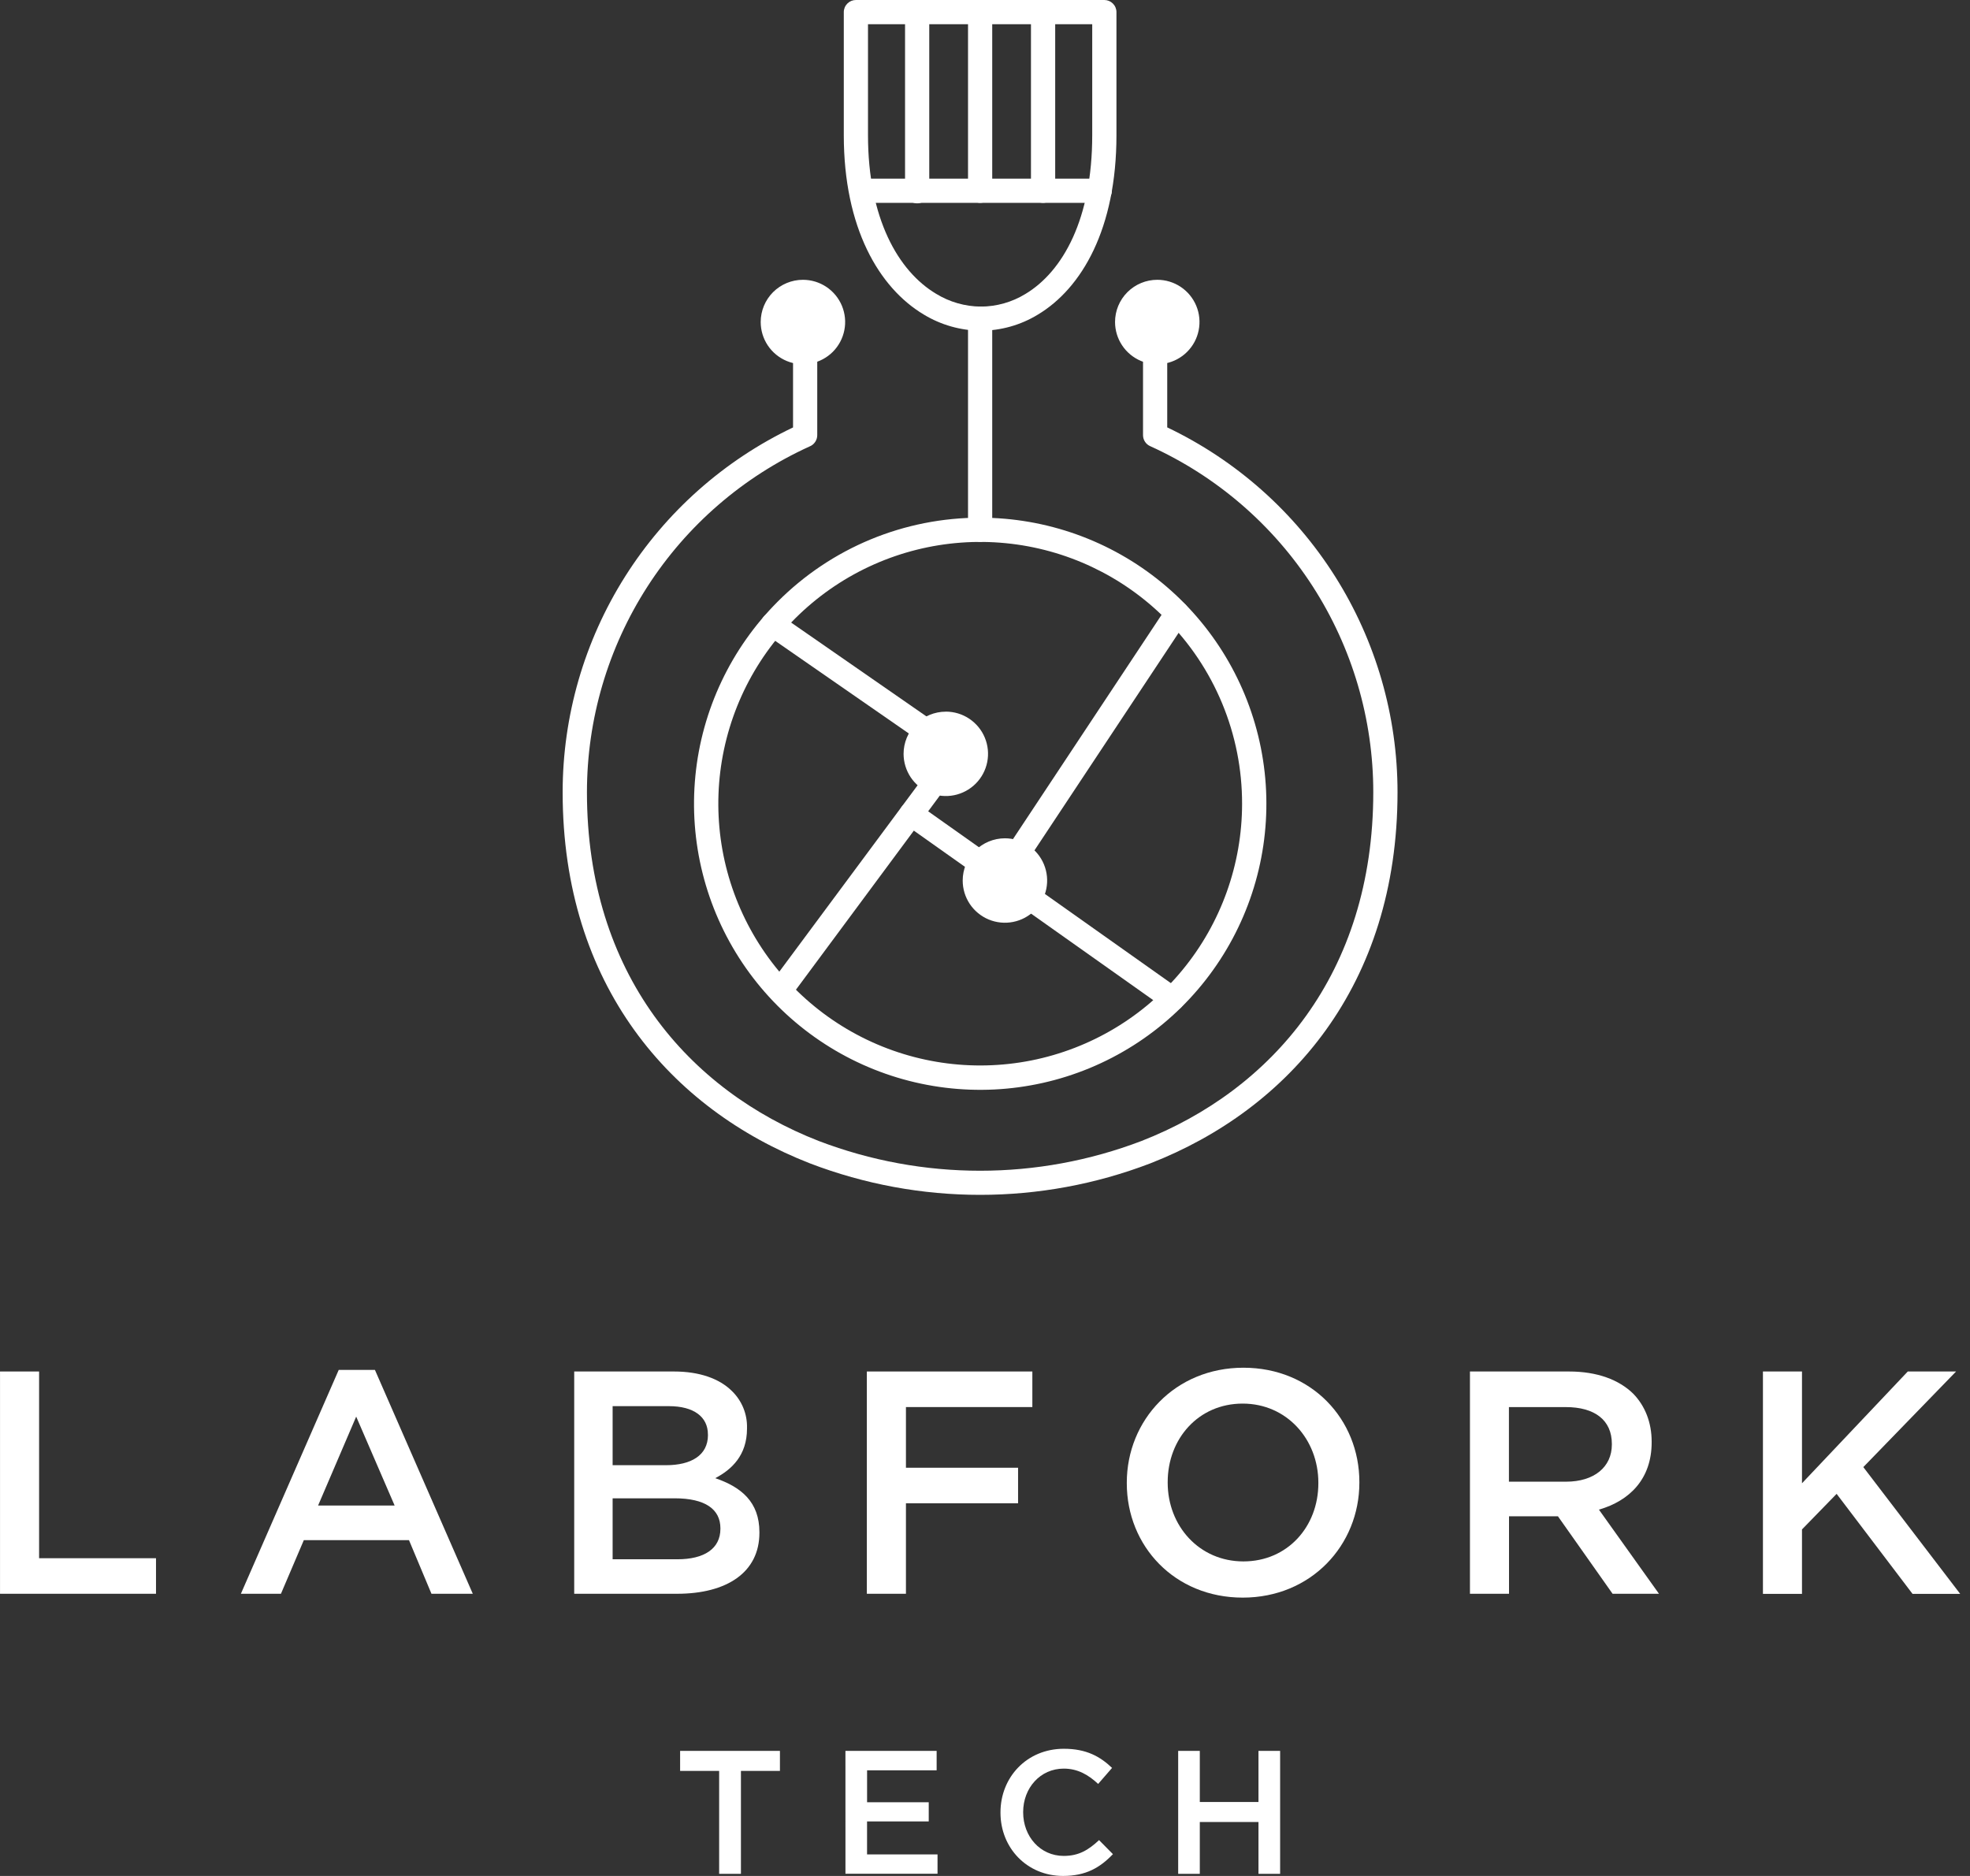 <svg width="84" height="80" viewBox="0 0 84 80" fill="none" xmlns="http://www.w3.org/2000/svg">
<rect x="0" y="0" width="84" height="80" fill="#333333" stroke="none"/>
<path d="M33.815 13.588C33.82 13.454 33.877 13.329 33.973 13.236C34.069 13.144 34.198 13.092 34.331 13.092C34.464 13.092 34.592 13.144 34.689 13.236C34.785 13.329 34.842 13.454 34.847 13.588V18.559C34.847 18.664 34.815 18.766 34.755 18.852C34.696 18.939 34.611 19.005 34.513 19.042C31.683 20.331 29.285 22.406 27.603 25.02C25.921 27.635 25.027 30.678 25.027 33.786C25.027 41.533 29.362 46.49 34.911 48.657C39.342 50.349 44.242 50.349 48.673 48.657C54.221 46.49 58.556 41.533 58.556 33.786C58.557 30.672 57.66 27.623 55.973 25.005C54.285 22.387 51.879 20.311 49.041 19.025C48.951 18.985 48.874 18.919 48.82 18.835C48.766 18.752 48.738 18.655 48.738 18.556V13.585C48.743 13.452 48.8 13.326 48.896 13.234C48.992 13.141 49.12 13.09 49.254 13.09C49.387 13.09 49.515 13.141 49.611 13.234C49.708 13.326 49.764 13.452 49.77 13.585V18.226C52.709 19.627 55.192 21.832 56.93 24.585C58.668 27.338 59.59 30.528 59.59 33.783C59.59 42.025 54.967 47.301 49.048 49.612C44.377 51.402 39.209 51.402 34.537 49.612C28.615 47.305 23.991 42.028 23.991 33.786C23.991 30.53 24.914 27.34 26.653 24.587C28.392 21.834 30.875 19.629 33.815 18.228V13.588Z" fill="white"/>
<path d="M46.572 5.766V1.032H37.011V5.766C37.011 9.298 38.288 11.556 39.916 12.529C40.489 12.88 41.147 13.069 41.82 13.075C42.49 13.073 43.148 12.887 43.72 12.538C45.322 11.578 46.572 9.334 46.572 5.766ZM47.605 0.515V5.766C47.605 9.743 46.134 12.291 44.248 13.42C43.516 13.865 42.676 14.101 41.82 14.102C40.961 14.096 40.121 13.858 39.387 13.412C37.476 12.27 35.979 9.707 35.979 5.766V0.515C35.979 0.448 35.993 0.381 36.019 0.318C36.045 0.255 36.083 0.199 36.131 0.151C36.179 0.103 36.236 0.065 36.298 0.039C36.361 0.013 36.428 -0 36.496 7.37795e-07H47.088C47.156 -0 47.223 0.013 47.286 0.039C47.348 0.065 47.405 0.103 47.453 0.151C47.501 0.199 47.539 0.255 47.565 0.318C47.591 0.381 47.605 0.448 47.605 0.515Z" fill="white"/>
<path d="M46.872 7.618C46.941 7.615 47.011 7.626 47.076 7.651C47.141 7.676 47.2 7.713 47.251 7.761C47.301 7.81 47.341 7.867 47.368 7.932C47.395 7.996 47.409 8.064 47.409 8.134C47.409 8.204 47.395 8.272 47.368 8.336C47.341 8.4 47.301 8.458 47.251 8.506C47.2 8.555 47.141 8.592 47.076 8.617C47.011 8.641 46.941 8.653 46.872 8.65H36.825C36.691 8.644 36.566 8.588 36.473 8.491C36.381 8.395 36.329 8.267 36.329 8.134C36.329 8.001 36.381 7.873 36.473 7.776C36.566 7.68 36.691 7.624 36.825 7.618H46.872Z" fill="white"/>
<path d="M44.993 8.133C44.993 8.27 44.938 8.402 44.841 8.498C44.745 8.595 44.613 8.65 44.476 8.65C44.339 8.65 44.208 8.595 44.111 8.498C44.014 8.402 43.96 8.27 43.96 8.133V0.515C43.96 0.378 44.014 0.247 44.111 0.15C44.208 0.053 44.339 -0.001 44.476 -0.001C44.613 -0.001 44.745 0.053 44.841 0.15C44.938 0.247 44.993 0.378 44.993 0.515V8.133Z" fill="white"/>
<path d="M39.623 8.134C39.626 8.203 39.615 8.273 39.59 8.338C39.566 8.403 39.528 8.462 39.48 8.512C39.432 8.563 39.374 8.602 39.31 8.63C39.246 8.657 39.177 8.671 39.107 8.671C39.038 8.671 38.969 8.657 38.905 8.63C38.841 8.602 38.783 8.563 38.735 8.512C38.686 8.462 38.649 8.403 38.624 8.338C38.6 8.273 38.588 8.203 38.591 8.134V0.516C38.597 0.382 38.653 0.257 38.75 0.164C38.846 0.072 38.974 0.021 39.107 0.021C39.24 0.021 39.369 0.072 39.465 0.164C39.561 0.257 39.618 0.382 39.623 0.516V8.134Z" fill="white"/>
<path d="M41.276 13.588C41.276 13.451 41.33 13.319 41.427 13.223C41.524 13.126 41.655 13.071 41.792 13.071C41.929 13.071 42.06 13.126 42.157 13.223C42.254 13.319 42.308 13.451 42.308 13.588V22.592C42.308 22.729 42.254 22.86 42.157 22.957C42.06 23.054 41.929 23.109 41.792 23.109C41.655 23.109 41.524 23.054 41.427 22.957C41.33 22.86 41.276 22.729 41.276 22.592V13.588Z" fill="white"/>
<path d="M41.276 0.515C41.276 0.378 41.33 0.247 41.427 0.15C41.524 0.053 41.655 -0.001 41.792 -0.001C41.929 -0.001 42.06 0.053 42.157 0.15C42.254 0.247 42.308 0.378 42.308 0.515V8.133C42.308 8.27 42.254 8.402 42.157 8.498C42.06 8.595 41.929 8.65 41.792 8.65C41.655 8.65 41.524 8.595 41.427 8.498C41.33 8.402 41.276 8.27 41.276 8.133V0.515Z" fill="white"/>
<path d="M49.69 26.379C47.864 24.553 45.46 23.417 42.889 23.164C40.318 22.911 37.739 23.557 35.591 24.992C33.444 26.427 31.86 28.562 31.11 31.033C30.36 33.505 30.49 36.16 31.479 38.545C32.467 40.931 34.253 42.901 36.531 44.118C38.809 45.336 41.439 45.726 43.973 45.223C46.507 44.719 48.787 43.353 50.426 41.357C52.065 39.361 52.961 36.858 52.962 34.276C52.964 32.809 52.676 31.356 52.114 30.001C51.553 28.646 50.729 27.415 49.69 26.379ZM41.792 22.077C44.615 22.076 47.351 23.054 49.534 24.844C51.717 26.634 53.211 29.125 53.763 31.893C54.315 34.661 53.889 37.535 52.559 40.024C51.229 42.514 49.077 44.465 46.469 45.546C43.861 46.627 40.959 46.77 38.257 45.952C35.555 45.133 33.22 43.403 31.651 41.057C30.082 38.711 29.375 35.893 29.651 33.084C29.927 30.276 31.169 27.649 33.164 25.653C34.296 24.518 35.64 23.618 37.121 23.004C38.602 22.391 40.189 22.076 41.792 22.077Z" fill="white"/>
<path d="M32.661 27.056C32.548 26.978 32.472 26.859 32.447 26.725C32.423 26.591 32.452 26.453 32.53 26.341C32.607 26.228 32.726 26.152 32.861 26.127C32.995 26.102 33.133 26.132 33.245 26.21L41.097 31.656C41.209 31.734 41.285 31.853 41.31 31.987C41.334 32.121 41.305 32.259 41.227 32.371L33.675 42.562C33.591 42.664 33.471 42.73 33.34 42.746C33.209 42.762 33.077 42.728 32.971 42.65C32.865 42.571 32.793 42.455 32.77 42.325C32.747 42.195 32.775 42.062 32.847 41.952L40.081 32.201L32.661 27.056Z" fill="white"/>
<path d="M38.56 35.135C38.449 35.057 38.373 34.937 38.35 34.803C38.327 34.669 38.358 34.531 38.437 34.42C38.515 34.309 38.635 34.234 38.769 34.211C38.903 34.188 39.041 34.219 39.152 34.297L50.289 42.183C50.344 42.222 50.391 42.271 50.427 42.328C50.463 42.385 50.487 42.449 50.498 42.515C50.51 42.581 50.508 42.649 50.493 42.715C50.478 42.781 50.451 42.843 50.412 42.898C50.373 42.953 50.324 43 50.267 43.036C50.21 43.072 50.146 43.096 50.08 43.108C50.013 43.119 49.945 43.117 49.88 43.102C49.814 43.088 49.752 43.06 49.697 43.021L38.56 35.135Z" fill="white"/>
<path d="M43.137 37.731C43.1 37.788 43.053 37.838 42.996 37.877C42.94 37.916 42.877 37.943 42.81 37.957C42.743 37.971 42.674 37.972 42.607 37.959C42.54 37.947 42.476 37.921 42.419 37.883C42.362 37.845 42.314 37.797 42.276 37.74C42.238 37.683 42.211 37.62 42.198 37.553C42.185 37.486 42.185 37.417 42.199 37.35C42.213 37.283 42.24 37.219 42.279 37.163L49.76 25.87C49.836 25.756 49.953 25.677 50.087 25.65C50.221 25.623 50.36 25.65 50.474 25.725C50.588 25.801 50.667 25.918 50.694 26.052C50.721 26.186 50.694 26.325 50.619 26.439L43.137 37.731Z" fill="white"/>
<path fill-rule="evenodd" clip-rule="evenodd" d="M34.236 11.932C34.592 11.932 34.941 12.037 35.237 12.235C35.533 12.433 35.764 12.714 35.9 13.043C36.036 13.372 36.072 13.734 36.002 14.083C35.933 14.432 35.761 14.753 35.51 15.005C35.258 15.256 34.937 15.428 34.588 15.497C34.238 15.567 33.876 15.531 33.547 15.395C33.218 15.258 32.937 15.028 32.739 14.732C32.541 14.436 32.436 14.088 32.436 13.732C32.436 13.254 32.626 12.797 32.963 12.459C33.301 12.122 33.759 11.932 34.236 11.932Z" fill="white"/>
<path fill-rule="evenodd" clip-rule="evenodd" d="M49.348 11.932C49.704 11.932 50.052 12.038 50.348 12.236C50.644 12.434 50.874 12.716 51.01 13.045C51.146 13.374 51.181 13.736 51.111 14.085C51.042 14.434 50.87 14.754 50.618 15.005C50.366 15.257 50.045 15.428 49.696 15.497C49.347 15.567 48.985 15.531 48.656 15.395C48.327 15.258 48.046 15.027 47.849 14.732C47.651 14.435 47.545 14.088 47.545 13.732C47.545 13.254 47.735 12.796 48.073 12.459C48.411 12.121 48.869 11.932 49.347 11.932" fill="white"/>
<path fill-rule="evenodd" clip-rule="evenodd" d="M40.329 30.347C40.685 30.347 41.033 30.452 41.329 30.65C41.625 30.848 41.856 31.128 41.992 31.457C42.129 31.786 42.164 32.148 42.095 32.497C42.026 32.846 41.855 33.167 41.603 33.419C41.352 33.67 41.031 33.842 40.682 33.912C40.333 33.982 39.971 33.946 39.642 33.81C39.313 33.675 39.031 33.444 38.833 33.149C38.635 32.853 38.529 32.505 38.528 32.149C38.528 31.672 38.718 31.214 39.056 30.877C39.393 30.539 39.851 30.349 40.329 30.349" fill="white"/>
<path fill-rule="evenodd" clip-rule="evenodd" d="M42.849 35.749C43.205 35.749 43.553 35.855 43.85 36.053C44.146 36.251 44.377 36.532 44.513 36.861C44.649 37.19 44.685 37.552 44.615 37.901C44.546 38.25 44.374 38.571 44.122 38.822C43.871 39.074 43.55 39.246 43.2 39.315C42.851 39.385 42.489 39.349 42.16 39.213C41.831 39.076 41.55 38.846 41.352 38.55C41.154 38.254 41.049 37.906 41.049 37.55C41.049 37.072 41.239 36.614 41.576 36.277C41.914 35.94 42.372 35.75 42.849 35.749Z" fill="white"/>
<path d="M0.001 58.487H1.667V66.45H6.652V67.966H0.001V58.487Z" fill="white"/>
<path d="M14.443 58.42H15.987L20.16 67.967H18.398L17.439 65.679H12.955L11.979 67.967H10.271L14.443 58.42ZM16.827 64.203L15.188 60.411L13.563 64.203H16.827Z" fill="white"/>
<path d="M24.484 58.487H28.737C29.82 58.487 30.674 58.786 31.216 59.327C31.424 59.531 31.588 59.776 31.698 60.046C31.807 60.316 31.86 60.606 31.852 60.897V60.924C31.852 62.058 31.202 62.668 30.498 63.036C31.609 63.416 32.381 64.052 32.381 65.339V65.366C32.381 67.058 30.985 67.966 28.872 67.966H24.484V58.487ZM30.185 61.169C30.185 60.424 29.588 59.965 28.519 59.965H26.122V62.483H28.398C29.469 62.483 30.187 62.063 30.187 61.196L30.185 61.169ZM28.764 63.895H26.122V66.495H28.886C30.02 66.495 30.718 66.048 30.718 65.195V65.168C30.715 64.365 30.078 63.895 28.764 63.895Z" fill="white"/>
<path d="M36.962 58.487H44.019V60.004H38.629V62.591H43.41V64.107H38.629V67.966H36.962V58.487Z" fill="white"/>
<path d="M48.046 63.255V63.228C48.046 60.561 50.105 58.326 53.019 58.326C55.932 58.326 57.963 60.533 57.963 63.201V63.228C57.963 65.895 55.904 68.13 52.991 68.13C50.077 68.13 48.046 65.923 48.046 63.255ZM56.214 63.255V63.228C56.214 61.386 54.873 59.856 52.986 59.856C51.099 59.856 49.79 61.359 49.79 63.201V63.228C49.79 65.069 51.131 66.586 53.018 66.586C54.905 66.586 56.214 65.097 56.214 63.255Z" fill="white"/>
<path d="M62.678 58.487H66.904C68.097 58.487 69.031 58.836 69.641 59.435C70.141 59.95 70.426 60.656 70.426 61.48V61.508C70.426 63.064 69.492 63.999 68.178 64.378L70.738 67.966H68.76L66.43 64.662H64.344V67.966H62.678V58.487ZM66.778 63.186C67.97 63.186 68.729 62.564 68.729 61.602V61.575C68.729 60.559 67.997 60.005 66.764 60.005H64.34V63.187L66.778 63.186Z" fill="white"/>
<path d="M75.171 58.487H76.836V63.254L81.347 58.487H83.406L79.451 62.564L83.582 67.971H81.55L78.313 63.705L76.836 65.222V67.971H75.171V58.487Z" fill="white"/>
<path d="M30.664 75.52H29V74.666H33.256V75.52H31.593V79.909H30.664V75.52Z" fill="white"/>
<path d="M36.049 74.666H39.938V75.494H36.972V76.857H39.601V77.674H36.971V79.082H39.976V79.906H36.05L36.049 74.666Z" fill="white"/>
<path d="M42.66 77.302V77.288C42.66 75.797 43.776 74.576 45.364 74.576C46.331 74.576 46.915 74.913 47.418 75.392L46.825 76.075C46.406 75.685 45.953 75.422 45.357 75.422C44.36 75.422 43.627 76.246 43.627 77.273V77.288C43.627 78.314 44.353 79.145 45.357 79.145C46.001 79.145 46.414 78.891 46.863 78.471L47.455 79.07C46.908 79.64 46.309 79.999 45.327 79.999C43.794 79.999 42.66 78.808 42.66 77.302Z" fill="white"/>
<path d="M50.237 74.666H51.159V76.846H53.661V74.666H54.584V79.909H53.661V77.699H51.159V79.909H50.237V74.666Z" fill="white"/>
</svg>
